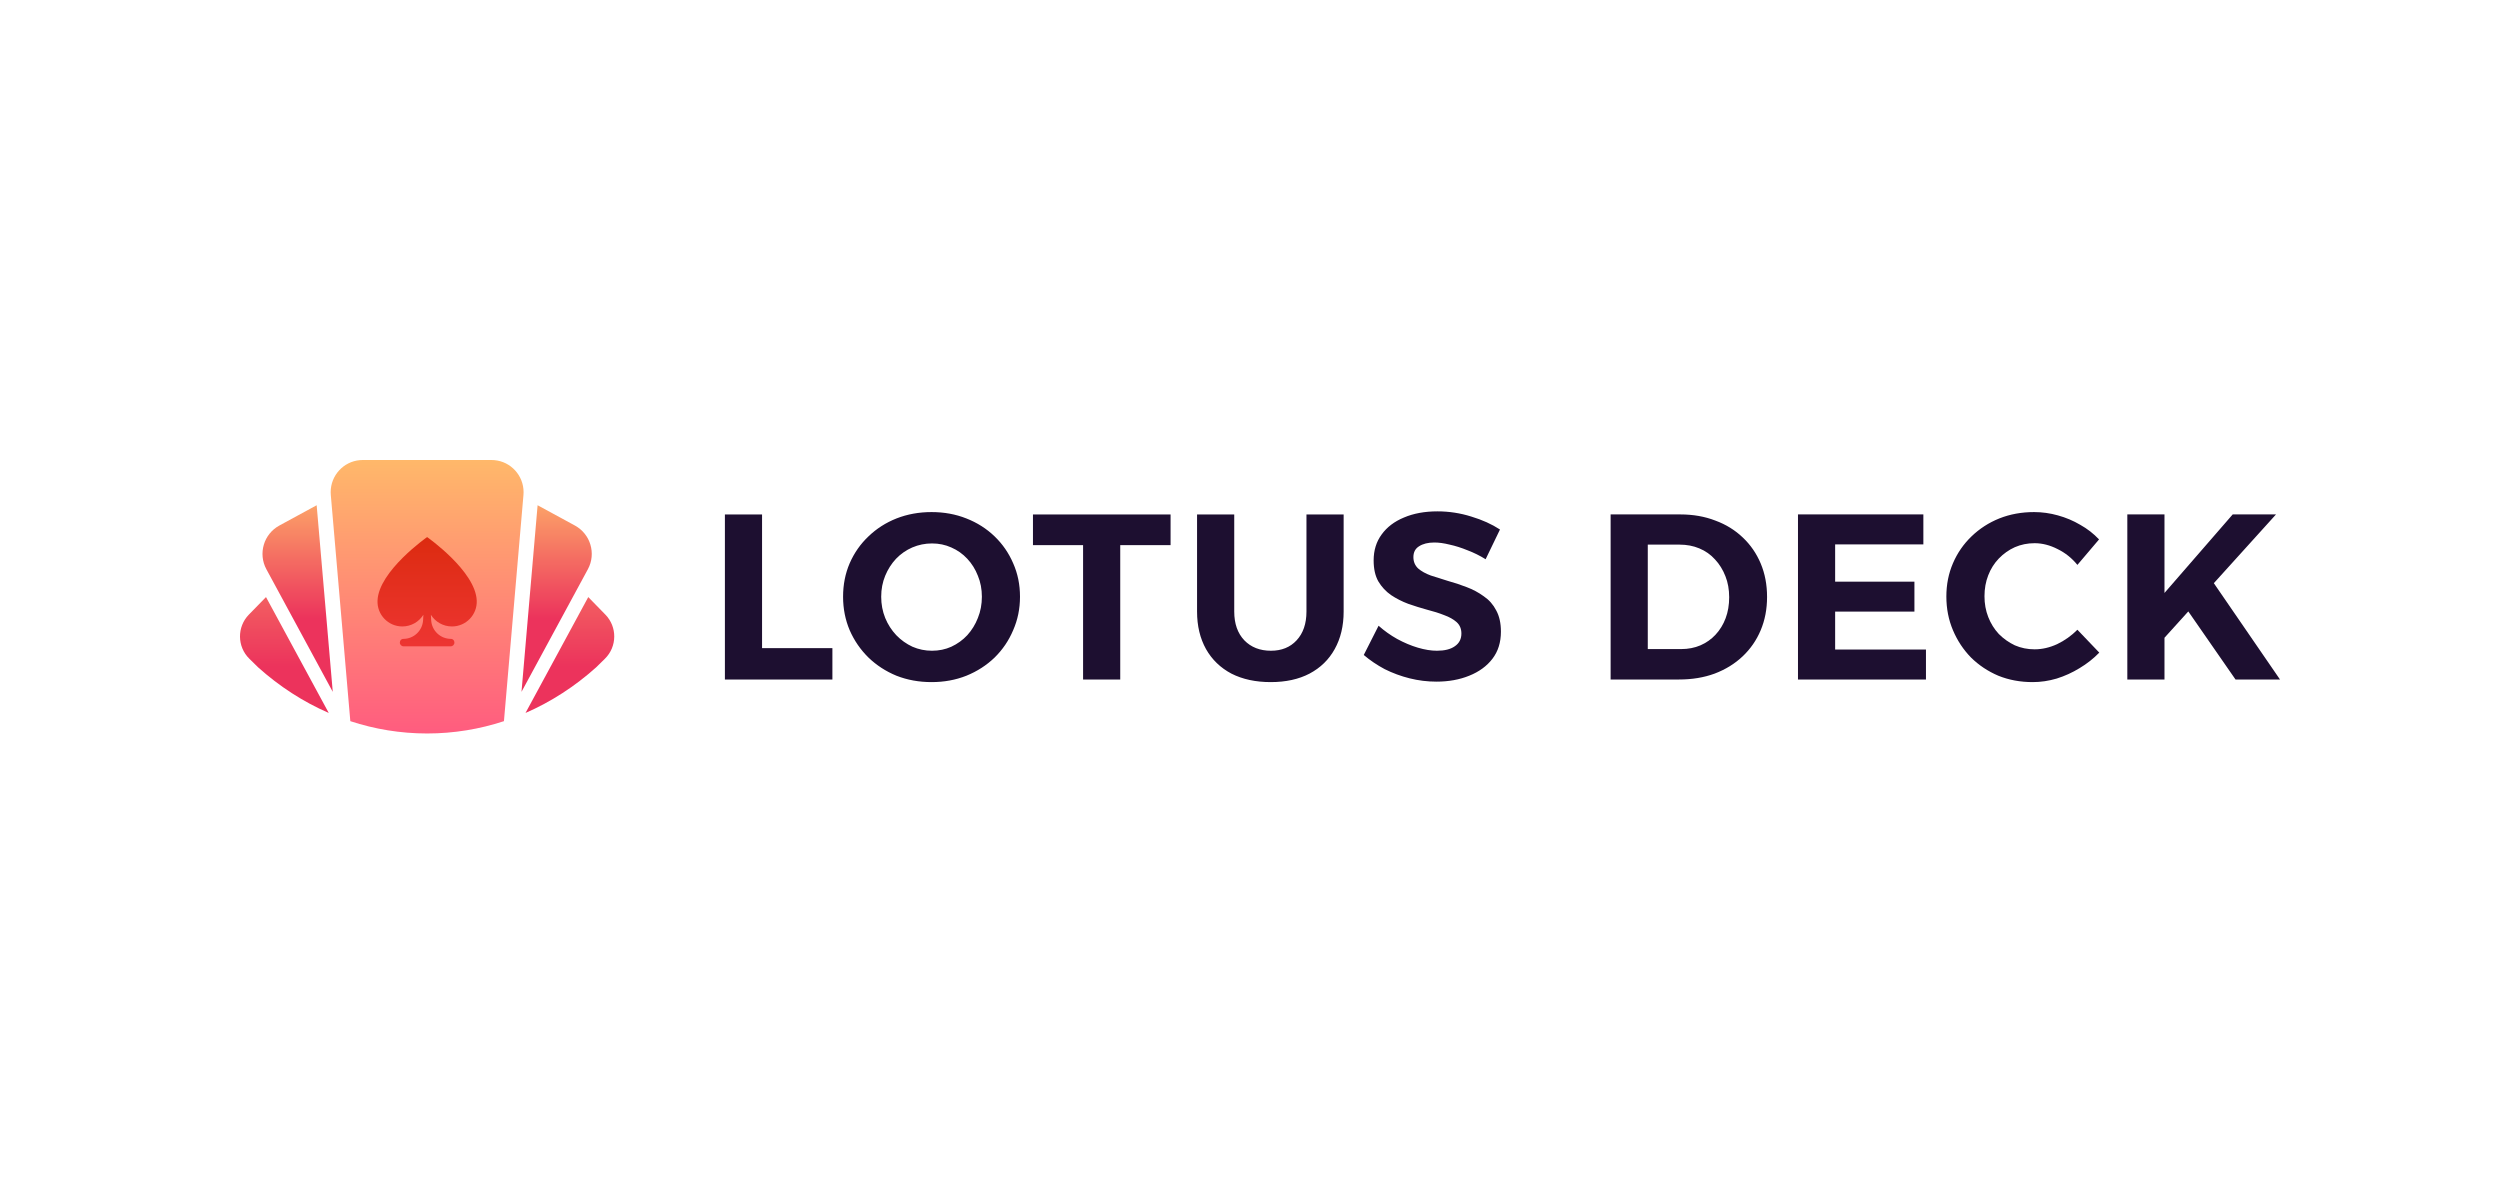 <?xml version="1.0" encoding="UTF-8"?>
<svg xmlns="http://www.w3.org/2000/svg" width="125" height="60" viewBox="0 0 125 60" fill="none">
  <path d="M36.245 25.722H38.103V32.407H41.62V33.976H36.245V25.722ZM74.281 27.962C73.991 27.781 73.689 27.632 73.376 27.514C73.07 27.388 72.772 27.294 72.482 27.231C72.199 27.16 71.944 27.125 71.717 27.125C71.403 27.125 71.149 27.188 70.953 27.314C70.764 27.431 70.67 27.612 70.67 27.856C70.67 28.084 70.749 28.273 70.906 28.422C71.07 28.564 71.282 28.681 71.541 28.776C71.799 28.862 72.086 28.953 72.399 29.047C72.713 29.133 73.023 29.235 73.328 29.354C73.642 29.471 73.929 29.625 74.187 29.813C74.454 29.994 74.662 30.23 74.811 30.521C74.967 30.804 75.046 31.158 75.046 31.582C75.046 32.117 74.905 32.569 74.622 32.938C74.34 33.307 73.952 33.59 73.458 33.787C72.972 33.984 72.427 34.082 71.823 34.082C71.368 34.082 70.921 34.027 70.482 33.917C70.043 33.807 69.627 33.653 69.235 33.457C68.851 33.252 68.502 33.017 68.188 32.749L68.929 31.287C69.212 31.539 69.521 31.759 69.858 31.948C70.204 32.136 70.549 32.282 70.894 32.384C71.239 32.486 71.556 32.537 71.846 32.537C72.231 32.537 72.529 32.463 72.74 32.313C72.96 32.164 73.07 31.951 73.07 31.676C73.07 31.441 72.991 31.252 72.835 31.11C72.678 30.969 72.47 30.851 72.211 30.757C71.952 30.654 71.666 30.564 71.353 30.485C71.039 30.399 70.725 30.301 70.411 30.191C70.098 30.073 69.812 29.927 69.553 29.754C69.294 29.574 69.082 29.346 68.917 29.07C68.761 28.795 68.682 28.446 68.682 28.021C68.682 27.518 68.816 27.085 69.082 26.724C69.349 26.355 69.721 26.072 70.2 25.875C70.678 25.671 71.235 25.568 71.87 25.568C72.45 25.568 73.015 25.655 73.564 25.828C74.113 25.993 74.591 26.209 74.999 26.476L74.281 27.962ZM61.712 30.58C61.712 31.185 61.881 31.665 62.218 32.018C62.555 32.364 62.998 32.537 63.547 32.537C64.08 32.537 64.508 32.364 64.829 32.018C65.158 31.665 65.323 31.185 65.323 30.58V25.722H67.182V30.58C67.182 31.295 67.033 31.92 66.735 32.455C66.444 32.981 66.025 33.39 65.476 33.681C64.935 33.964 64.288 34.105 63.535 34.105C62.782 34.105 62.128 33.964 61.571 33.681C61.022 33.39 60.599 32.981 60.301 32.455C60.003 31.92 59.853 31.295 59.853 30.58V25.722H61.712V30.58ZM51.648 25.722H58.529V27.255H56.012V33.976H54.154V27.255H51.648V25.722ZM46.577 25.604C47.204 25.604 47.785 25.71 48.318 25.922C48.859 26.134 49.329 26.433 49.729 26.818C50.129 27.204 50.439 27.652 50.658 28.163C50.886 28.674 51 29.232 51 29.837C51 30.434 50.886 30.992 50.658 31.511C50.439 32.03 50.129 32.486 49.729 32.879C49.329 33.264 48.859 33.567 48.318 33.787C47.785 33.999 47.204 34.105 46.577 34.105C45.95 34.105 45.365 33.999 44.825 33.787C44.291 33.567 43.825 33.264 43.425 32.879C43.025 32.486 42.711 32.03 42.484 31.511C42.264 30.992 42.154 30.434 42.154 29.837C42.154 29.232 42.264 28.674 42.484 28.163C42.711 27.644 43.025 27.196 43.425 26.818C43.825 26.433 44.291 26.134 44.825 25.922C45.365 25.71 45.95 25.604 46.577 25.604ZM46.6 27.172C46.255 27.172 45.926 27.239 45.613 27.373C45.307 27.506 45.036 27.695 44.801 27.939C44.574 28.182 44.393 28.465 44.26 28.788C44.127 29.11 44.06 29.46 44.06 29.837C44.06 30.214 44.127 30.568 44.26 30.898C44.393 31.221 44.577 31.508 44.813 31.759C45.048 32.003 45.318 32.195 45.624 32.337C45.93 32.47 46.256 32.537 46.601 32.537C46.946 32.537 47.267 32.471 47.565 32.337C47.871 32.195 48.138 32.003 48.365 31.759C48.592 31.508 48.769 31.221 48.894 30.898C49.028 30.568 49.094 30.214 49.094 29.837C49.094 29.46 49.028 29.11 48.894 28.788C48.769 28.465 48.592 28.182 48.365 27.939C48.138 27.695 47.871 27.506 47.565 27.373C47.267 27.239 46.946 27.172 46.601 27.172H46.6Z" fill="#1D0F30"></path>
  <path d="M84.012 25.721C84.655 25.721 85.24 25.824 85.765 26.028C86.298 26.224 86.757 26.508 87.141 26.877C87.525 27.239 87.823 27.671 88.035 28.174C88.247 28.677 88.353 29.235 88.353 29.848C88.353 30.454 88.247 31.008 88.035 31.511C87.823 32.014 87.522 32.45 87.129 32.82C86.737 33.19 86.271 33.476 85.73 33.681C85.196 33.877 84.605 33.975 83.954 33.975H80.531V25.721H84.012ZM106.366 25.721H108.224V29.648L111.635 25.721H113.8L110.692 29.159L114 33.975H111.776L109.415 30.571L108.224 31.888V33.975H106.366V25.721ZM103.87 28.245C103.595 27.907 103.266 27.643 102.882 27.455C102.497 27.258 102.113 27.16 101.729 27.16C101.376 27.16 101.047 27.227 100.741 27.36C100.443 27.494 100.176 27.683 99.941 27.926C99.714 28.162 99.537 28.441 99.412 28.764C99.286 29.086 99.224 29.436 99.224 29.813C99.224 30.183 99.286 30.528 99.412 30.851C99.537 31.173 99.714 31.456 99.941 31.7C100.176 31.936 100.443 32.124 100.741 32.266C101.047 32.399 101.376 32.466 101.729 32.466C102.105 32.466 102.482 32.38 102.858 32.207C103.235 32.026 103.572 31.786 103.87 31.487L104.964 32.631C104.674 32.93 104.344 33.189 103.976 33.409C103.615 33.63 103.235 33.803 102.835 33.928C102.435 34.046 102.035 34.105 101.635 34.105C101.015 34.105 100.443 33.999 99.918 33.787C99.4 33.567 98.945 33.264 98.553 32.879C98.169 32.486 97.867 32.03 97.648 31.511C97.428 30.992 97.318 30.43 97.318 29.825C97.318 29.227 97.428 28.673 97.648 28.162C97.867 27.651 98.177 27.203 98.577 26.818C98.977 26.433 99.439 26.134 99.965 25.922C100.498 25.71 101.078 25.604 101.705 25.604C102.105 25.604 102.501 25.659 102.894 25.769C103.293 25.879 103.666 26.036 104.011 26.24C104.364 26.437 104.678 26.68 104.952 26.971L103.87 28.245ZM89.899 25.721H96.168V27.219H91.757V29.082H95.721V30.579H91.757V32.478H96.298V33.975H89.899V25.721ZM84.059 32.454C84.412 32.454 84.734 32.391 85.024 32.266C85.314 32.14 85.565 31.963 85.777 31.735C85.996 31.499 86.165 31.224 86.282 30.91C86.4 30.595 86.459 30.245 86.459 29.86C86.459 29.475 86.396 29.125 86.271 28.811C86.145 28.488 85.973 28.209 85.753 27.974C85.534 27.73 85.271 27.545 84.965 27.419C84.667 27.294 84.338 27.231 83.977 27.231H82.389V32.454H84.059H84.059Z" fill="#1D0F30"></path>
  <path d="M16.638 34.592L15.833 25.262L13.965 26.278C13.575 26.491 13.308 26.841 13.191 27.236C13.074 27.632 13.108 28.072 13.319 28.462L16.638 34.592ZM26.075 34.592L26.88 25.262L28.748 26.278C29.137 26.491 29.405 26.841 29.521 27.236C29.639 27.632 29.605 28.072 29.394 28.462L26.075 34.592Z" fill="url(#paint0_linear_2944_472)"></path>
  <path d="M21.356 23H18.14C18.091 23 18.044 23.002 17.998 23.006C17.585 23.042 17.218 23.234 16.956 23.521C16.693 23.808 16.534 24.191 16.534 24.607C16.534 24.654 16.536 24.701 16.54 24.748L17.516 36.058C18.732 36.458 20.021 36.674 21.356 36.674C22.691 36.674 23.98 36.458 25.197 36.058L26.173 24.748C26.177 24.701 26.179 24.654 26.179 24.607C26.179 24.191 26.019 23.808 25.757 23.521C25.494 23.234 25.128 23.042 24.714 23.006C24.668 23.002 24.621 23 24.573 23H21.356Z" fill="url(#paint1_linear_2944_472)"></path>
  <path fill-rule="evenodd" clip-rule="evenodd" d="M16.438 35.648C15.151 35.088 13.962 34.314 12.906 33.367L12.468 32.937C11.853 32.334 11.843 31.346 12.444 30.73L13.3 29.854L16.438 35.648ZM26.275 35.648C27.562 35.088 28.751 34.314 29.807 33.367L30.245 32.937C30.859 32.334 30.87 31.346 30.268 30.73L29.413 29.854L26.275 35.648Z" fill="url(#paint2_linear_2944_472)"></path>
  <path d="M21.356 32.316H20.178C20.075 32.316 19.992 32.233 19.992 32.13C19.992 32.027 20.06 31.944 20.166 31.944C20.694 31.944 21.129 31.53 21.155 31.002L21.169 30.739C20.949 31.09 20.56 31.323 20.116 31.323C19.414 31.323 18.849 30.739 18.876 30.035C18.926 28.556 21.356 26.854 21.356 26.854C21.356 26.854 23.787 28.556 23.837 30.035C23.864 30.739 23.299 31.323 22.597 31.323C22.153 31.323 21.764 31.09 21.544 30.739L21.558 31.002C21.584 31.53 22.019 31.944 22.546 31.944C22.652 31.944 22.721 32.027 22.721 32.13C22.721 32.233 22.638 32.316 22.535 32.316H21.356Z" fill="url(#paint3_linear_2944_472)"></path>
  <defs>
    <linearGradient id="paint0_linear_2944_472" x1="21.356" y1="24.068" x2="21.356" y2="30.939" gradientUnits="userSpaceOnUse">
      <stop stop-color="#FFB86A"></stop>
      <stop offset="1" stop-color="#EC335C"></stop>
    </linearGradient>
    <linearGradient id="paint1_linear_2944_472" x1="21.356" y1="23.036" x2="21.356" y2="36.694" gradientUnits="userSpaceOnUse">
      <stop stop-color="#FFB86A"></stop>
      <stop offset="1" stop-color="#FF5C7F"></stop>
    </linearGradient>
    <linearGradient id="paint2_linear_2944_472" x1="21.356" y1="22.787" x2="21.356" y2="33.329" gradientUnits="userSpaceOnUse">
      <stop stop-color="#FFB86A"></stop>
      <stop offset="1" stop-color="#EC335C"></stop>
    </linearGradient>
    <linearGradient id="paint3_linear_2944_472" x1="21.356" y1="26.854" x2="21.356" y2="32.316" gradientUnits="userSpaceOnUse">
      <stop stop-color="#DC2B10"></stop>
      <stop offset="1" stop-color="#ED3532"></stop>
    </linearGradient>
  </defs>
</svg>
